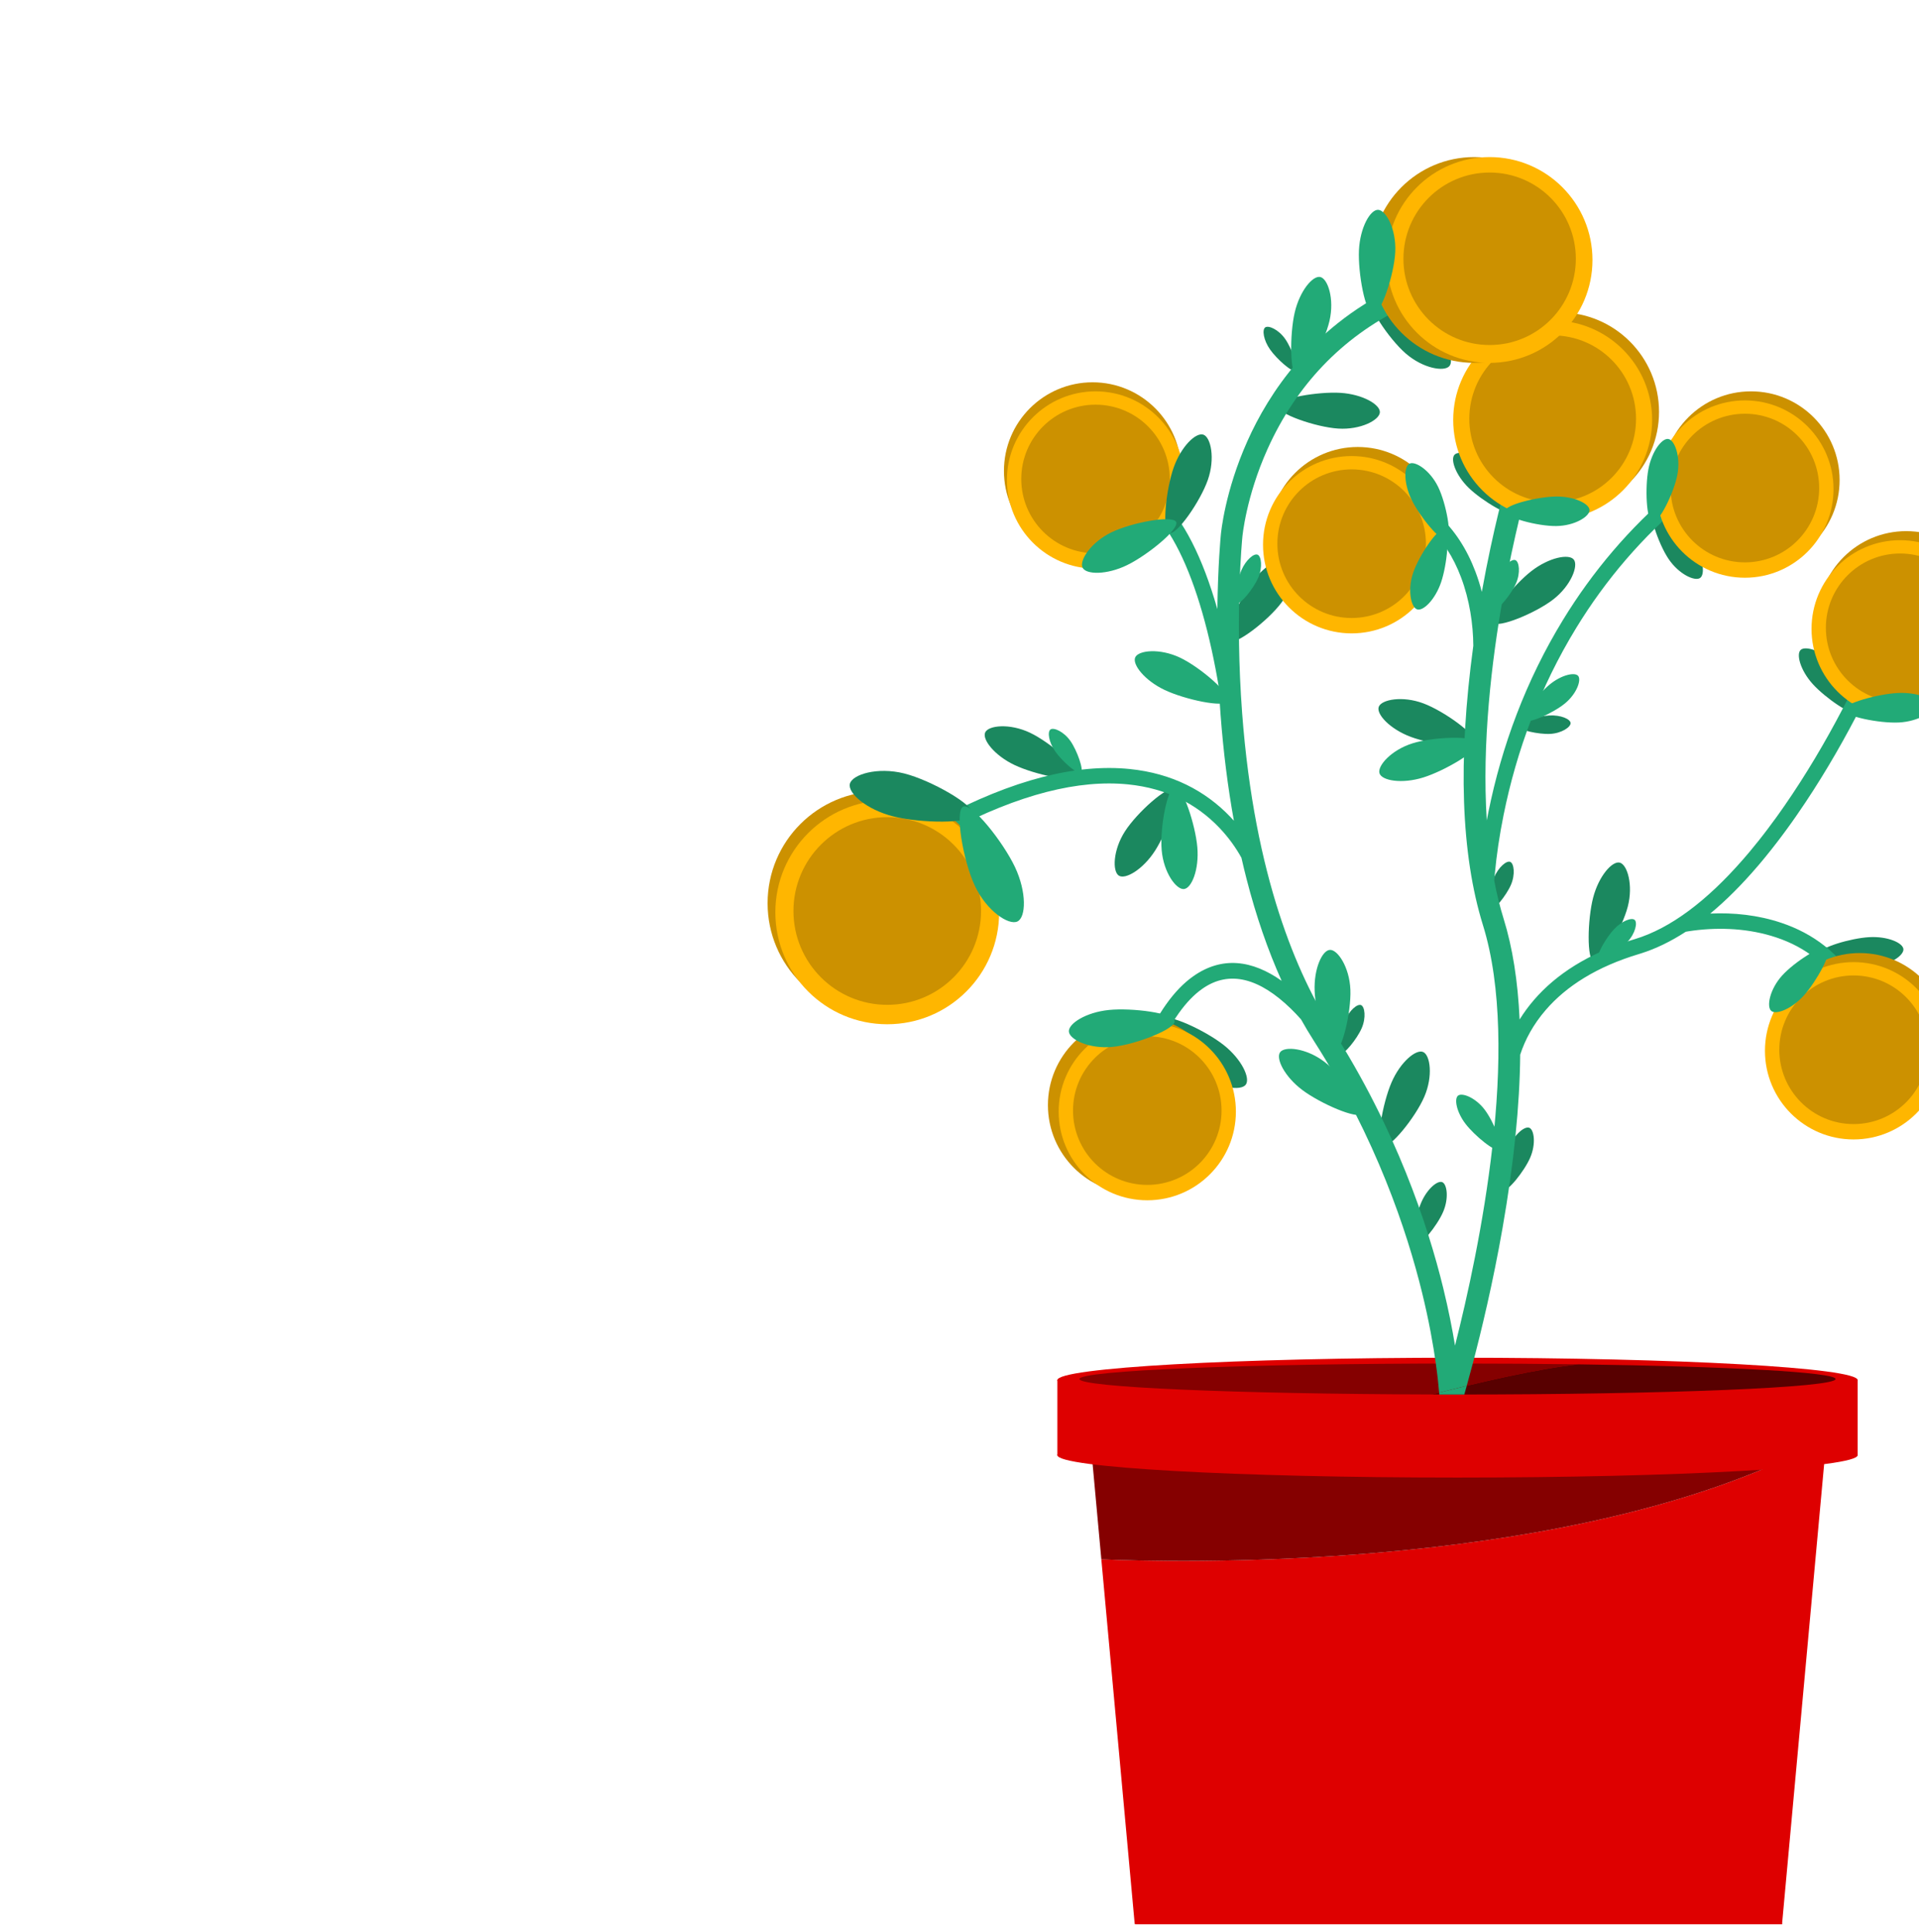 <svg width="144" height="145" viewBox="0 0 144 145" fill="none" xmlns="http://www.w3.org/2000/svg">
<g clip-path="url(#clip0_6630_44212)">
<path fill-rule="evenodd" clip-rule="evenodd" d="M107.275 24.468C108.564 25.587 109.147 27.027 108.76 27.473C108.374 27.918 106.777 27.647 105.488 26.528C104.199 25.41 102.47 22.794 102.857 22.348C103.243 21.903 105.986 23.349 107.275 24.468ZM95.306 26.229C94.808 25.521 94.697 24.74 94.942 24.568C95.186 24.396 95.939 24.724 96.437 25.433C96.936 26.142 97.468 27.641 97.223 27.813C96.978 27.985 95.804 26.938 95.306 26.229ZM103.544 30.945C103.581 30.365 102.265 29.586 100.588 29.48C98.91 29.375 95.9 29.882 95.863 30.462C95.827 31.042 98.742 32.056 100.419 32.161C102.096 32.267 103.508 31.525 103.544 30.945ZM93.998 43.629C95.007 42.285 96.381 41.613 96.845 41.962C97.309 42.311 97.154 43.899 96.144 45.243C95.135 46.587 92.686 48.467 92.222 48.118C91.757 47.769 92.989 44.973 93.998 43.629ZM73.93 54.956C73.682 55.481 74.617 56.692 76.136 57.411C77.655 58.129 80.64 58.772 80.888 58.247C81.136 57.722 78.803 55.701 77.284 54.982C75.764 54.264 74.179 54.431 73.93 54.956ZM86.674 63.837C85.766 65.251 84.445 66.022 83.956 65.708C83.468 65.394 83.507 63.799 84.416 62.385C85.324 60.97 87.629 58.916 88.117 59.23C88.606 59.544 87.582 62.423 86.674 63.837ZM100.911 76.605C101.254 75.81 101.86 75.307 102.135 75.425C102.41 75.544 102.524 76.358 102.182 77.153C101.839 77.949 100.84 79.187 100.566 79.069C100.291 78.95 100.569 77.401 100.911 76.605ZM106.791 78.943C106.258 78.713 105.081 79.689 104.416 81.234C103.75 82.778 103.212 85.784 103.745 86.014C104.278 86.244 106.216 83.841 106.881 82.296C107.546 80.752 107.324 79.173 106.791 78.943ZM114.766 84.633C114.411 84.479 113.627 85.13 113.184 86.158C112.741 87.187 112.382 89.189 112.737 89.342C113.093 89.496 114.383 87.894 114.826 86.867C115.269 85.838 115.121 84.786 114.766 84.633ZM108.23 88.712C107.875 88.559 107.091 89.209 106.648 90.237C106.205 91.266 105.846 93.268 106.201 93.421C106.556 93.575 107.847 91.974 108.29 90.945C108.733 89.917 108.585 88.865 108.23 88.712ZM118.098 41.995C117.742 41.536 116.24 41.824 114.913 42.856C113.587 43.888 111.666 46.263 112.022 46.721C112.379 47.18 115.235 46.009 116.561 44.977C117.888 43.944 118.455 42.453 118.098 41.995ZM105.867 55.297C104.292 54.71 103.259 53.583 103.461 53.039C103.664 52.494 105.23 52.193 106.805 52.781C108.379 53.367 110.876 55.184 110.673 55.728C110.47 56.272 107.442 55.885 105.867 55.297ZM117.855 54.258C117.839 53.96 117.118 53.641 116.254 53.69C115.389 53.738 113.88 54.182 113.896 54.48C113.913 54.779 115.467 55.12 116.331 55.072C117.195 55.023 117.872 54.557 117.855 54.258ZM119.548 67.359C119.971 65.731 120.986 64.587 121.548 64.733C122.11 64.879 122.57 66.406 122.147 68.034C121.725 69.661 120.175 72.332 119.613 72.186C119.051 72.04 119.126 68.986 119.548 67.359ZM113.33 64.677C113.056 64.558 112.449 65.061 112.107 65.857C111.764 66.652 111.486 68.202 111.761 68.32C112.036 68.439 113.034 67.2 113.377 66.405C113.72 65.609 113.605 64.795 113.33 64.677ZM109.15 34.12C108.817 34.464 109.226 35.658 110.222 36.622C111.218 37.586 113.378 38.879 113.711 38.535C114.044 38.19 112.757 35.993 111.761 35.029C110.765 34.065 109.483 33.775 109.15 34.12ZM127.041 40.703C127.816 41.853 127.968 43.106 127.571 43.373C127.174 43.641 125.979 43.091 125.205 41.941C124.431 40.791 123.628 38.374 124.025 38.107C124.423 37.839 126.267 39.553 127.041 40.703ZM135.124 48.767C134.769 49.088 135.098 50.306 136.028 51.334C136.957 52.362 139.027 53.797 139.382 53.475C139.737 53.154 138.599 50.876 137.669 49.848C136.739 48.82 135.479 48.446 135.124 48.767ZM140.266 70.325C141.65 70.247 142.804 70.755 142.831 71.234C142.858 71.712 141.775 72.458 140.391 72.536C139.008 72.615 136.521 72.071 136.494 71.592C136.467 71.114 138.883 70.403 140.266 70.325ZM93.476 81.401C93.848 80.927 93.183 79.488 91.814 78.411C90.445 77.334 87.578 75.994 87.206 76.468C86.834 76.941 88.725 79.522 90.095 80.599C91.464 81.676 93.105 81.874 93.476 81.401Z" fill="#1B885F"/>
<path fill-rule="evenodd" clip-rule="evenodd" d="M81.674 106.418L81.84 108.235L81.898 108.873L85.88 108.296C85.88 108.296 104.453 107.324 134.351 109.332C115.797 117.999 87.82 117.238 82.643 117.014L84.719 139.688L85.152 144.426H133.72L137.198 106.418H81.674Z" fill="#DE0000"/>
<path fill-rule="evenodd" clip-rule="evenodd" d="M134.351 109.334C104.453 107.326 85.88 108.297 85.88 108.297L81.898 108.875L82.643 117.015C87.82 117.24 115.797 118.001 134.351 109.334Z" fill="#850000"/>
<path fill-rule="evenodd" clip-rule="evenodd" d="M139.398 109.195C139.398 110.125 125.955 110.879 109.371 110.879C92.788 110.879 79.344 110.125 79.344 109.195C79.344 108.265 92.788 107.512 109.371 107.512C125.955 107.512 139.398 108.265 139.398 109.195Z" fill="#DE0000"/>
<path fill-rule="evenodd" clip-rule="evenodd" d="M79.344 109.224H139.397V103.547H79.344V109.224Z" fill="#DE0000"/>
<path fill-rule="evenodd" clip-rule="evenodd" d="M139.398 103.568C139.398 104.498 125.955 105.252 109.371 105.252C92.788 105.252 79.344 104.498 79.344 103.568C79.344 102.638 92.788 101.885 109.371 101.885C125.955 101.885 139.398 102.638 139.398 103.568Z" fill="#DE0000"/>
<path fill-rule="evenodd" clip-rule="evenodd" d="M133.742 144.437C133.742 145.67 122.875 146.67 109.468 146.67C96.062 146.67 85.193 145.67 85.193 144.437C85.193 143.203 96.062 142.203 109.468 142.203C122.875 142.203 133.742 143.203 133.742 144.437Z" fill="#DE0000"/>
<path fill-rule="evenodd" clip-rule="evenodd" d="M109.37 102.32C93.702 102.32 81 102.841 81 103.483C81 104.098 92.675 104.602 107.445 104.642C110.853 103.767 115.352 102.715 118.446 102.381C115.596 102.342 112.544 102.32 109.37 102.32Z" fill="#850000"/>
<path fill-rule="evenodd" clip-rule="evenodd" d="M137.74 103.483C137.74 102.971 129.663 102.536 118.446 102.381C115.353 102.715 110.853 103.767 107.445 104.642C108.082 104.644 108.723 104.645 109.37 104.645C125.038 104.645 137.74 104.124 137.74 103.483Z" fill="#580000"/>
<path fill-rule="evenodd" clip-rule="evenodd" d="M110.516 102.321C111.156 99.887 112.031 96.256 112.747 92.168C113.598 87.305 114.041 82.955 114.075 79.143C114.445 78.004 115.062 76.868 115.983 75.799C117.544 73.987 119.837 72.537 122.998 71.588L123.14 71.544C124.266 71.19 125.385 70.643 126.495 69.921L126.638 69.895C126.672 69.89 126.707 69.884 126.744 69.878L126.972 69.845L127.095 69.828C129.08 69.574 131.262 69.667 133.3 70.35C135.489 71.084 137.246 72.433 138.441 74.525L139.449 73.95L139.365 73.807C138.024 71.535 136.066 70.054 133.668 69.25C131.912 68.661 130.082 68.475 128.336 68.556C129.541 67.556 130.733 66.357 131.91 64.98L132.182 64.659L132.452 64.332C132.768 63.947 133.082 63.55 133.395 63.14L133.663 62.786C133.753 62.667 133.842 62.547 133.931 62.426L134.198 62.06L134.465 61.689L134.731 61.311L134.863 61.12C136.491 58.772 137.976 56.258 139.29 53.744C139.302 53.721 139.315 53.697 139.327 53.674L139.355 53.619L139.404 53.526L139.625 53.097L139.837 52.679L140.039 52.273L140.232 51.879L140.415 51.499L140.555 51.205L140.782 50.716L140.932 50.383L139.87 49.918L139.806 50.061L139.645 50.414L139.506 50.711L139.28 51.184C139.25 51.246 139.219 51.309 139.188 51.372L138.999 51.759L138.8 52.158L138.592 52.569L138.374 52.992L138.262 53.207C136.969 55.681 135.508 58.154 133.91 60.46C133.781 60.647 133.651 60.831 133.521 61.014L133.262 61.376C133.045 61.675 132.828 61.969 132.61 62.256L132.349 62.597C132.305 62.654 132.262 62.71 132.218 62.766L131.956 63.099C131.738 63.373 131.519 63.642 131.3 63.904L131.036 64.214L130.773 64.519C128.093 67.586 125.365 69.666 122.664 70.477L122.459 70.54C119.195 71.552 116.778 73.099 115.104 75.042C114.694 75.518 114.337 76.008 114.03 76.505C113.899 73.623 113.5 71.099 112.831 68.946C112.548 68.032 112.314 67.078 112.127 66.096L112.14 65.926L112.172 65.555C112.297 64.21 112.509 62.728 112.831 61.142C113.8 56.356 115.552 51.577 118.279 47.118C120.479 43.52 123.234 40.28 126.599 37.485L125.858 36.593L125.606 36.804C122.254 39.634 119.499 42.899 117.289 46.513C114.487 51.095 112.689 56.001 111.694 60.912C111.649 61.131 111.607 61.348 111.567 61.562C110.819 49.977 114.537 36.842 114.584 36.681L113.024 36.232C113.012 36.273 112.053 39.63 111.195 44.415C111.063 43.909 110.904 43.402 110.715 42.9C109.436 39.513 106.995 37.112 103.165 36.184L102.892 37.311L103.047 37.35C106.39 38.208 108.496 40.309 109.63 43.31C110.281 45.035 110.543 46.837 110.556 48.457C109.387 57.056 109.63 64.11 111.281 69.428C114.158 78.696 111.004 93.795 109.183 100.975C108.983 99.752 108.699 98.298 108.299 96.659C107.147 91.946 104.766 84.751 99.959 77.232C97.392 73.216 94.138 65.846 93.211 53.536C92.654 46.128 93.218 40.383 93.223 40.326L93.224 40.311C93.227 40.282 93.493 37.3 95.114 33.698C97.27 28.909 100.673 25.343 105.231 23.102L104.515 21.645C98.38 24.661 95.198 29.534 93.608 33.09C91.913 36.881 91.625 39.959 91.607 40.17C91.593 40.32 91.392 42.444 91.35 45.71C91.342 45.681 91.334 45.653 91.325 45.624C90.249 41.89 88.841 39.008 87.021 37.297L86.226 38.141L86.317 38.228C87.909 39.778 89.206 42.46 90.211 45.946C90.729 47.743 91.142 49.656 91.462 51.585C91.496 52.249 91.538 52.931 91.59 53.627C91.798 56.402 92.133 59.065 92.589 61.587C92.504 61.491 92.415 61.396 92.325 61.302C90.439 59.332 87.938 58.028 84.762 57.707C80.801 57.307 76.038 58.474 70.398 61.489L70.945 62.512L71.166 62.394C76.517 59.569 80.984 58.492 84.646 58.861C87.536 59.153 89.785 60.327 91.488 62.104C92.177 62.825 92.729 63.596 93.156 64.368C93.278 64.906 93.406 65.436 93.541 65.96C94.252 68.731 95.133 71.286 96.175 73.603C93.975 72.046 91.698 71.728 89.527 73.269C88.11 74.273 86.834 76.05 85.703 78.67L86.768 79.129L86.84 78.964C87.874 76.616 89.005 75.061 90.198 74.215C92.29 72.73 94.56 73.461 96.854 75.683C97.123 75.944 97.381 76.216 97.625 76.492C97.936 77.047 98.259 77.586 98.592 78.107C103.266 85.418 105.586 92.413 106.709 96.992C107.231 99.12 107.55 100.936 107.744 102.323C107.875 103.258 107.95 103.998 107.991 104.503C108.654 104.335 109.35 104.163 110.063 103.992C110.193 103.528 110.346 102.967 110.516 102.321Z" fill="#22AA77"/>
<path fill-rule="evenodd" clip-rule="evenodd" d="M108.533 40.196C108.533 43.87 105.556 46.849 101.884 46.849C98.212 46.849 95.234 43.87 95.234 40.196C95.234 36.522 98.212 33.543 101.884 33.543C105.556 33.543 108.533 36.522 108.533 40.196Z" fill="#CC9100"/>
<path fill-rule="evenodd" clip-rule="evenodd" d="M108.076 40.876C108.076 44.55 105.099 47.529 101.427 47.529C97.754 47.529 94.777 44.55 94.777 40.876C94.777 37.202 97.754 34.223 101.427 34.223C105.099 34.223 108.076 37.202 108.076 40.876Z" fill="#FFB600"/>
<path fill-rule="evenodd" clip-rule="evenodd" d="M107 40.799C107 43.879 104.505 46.375 101.427 46.375C98.349 46.375 95.853 43.879 95.853 40.799C95.853 37.719 98.349 35.223 101.427 35.223C104.505 35.223 107 37.719 107 40.799Z" fill="#CC9100"/>
<path fill-rule="evenodd" clip-rule="evenodd" d="M107.992 104.503C107.996 104.553 108 104.599 108.003 104.644C108.457 104.645 108.912 104.645 109.371 104.645C109.541 104.645 109.71 104.645 109.879 104.645C109.933 104.456 109.995 104.238 110.064 103.992C109.35 104.163 108.654 104.336 107.992 104.503Z" fill="#22AA77"/>
<path fill-rule="evenodd" clip-rule="evenodd" d="M89.846 63.571C89.992 65.246 89.419 66.664 88.84 66.715C88.262 66.766 87.318 65.48 87.172 63.805C87.026 62.13 87.593 59.094 88.171 59.044C88.75 58.993 89.7 61.896 89.846 63.571Z" fill="#22AA77"/>
<path fill-rule="evenodd" clip-rule="evenodd" d="M106.801 58.343C105.196 58.843 103.689 58.584 103.516 58.029C103.344 57.474 104.399 56.277 106.003 55.778C107.608 55.279 110.693 55.187 110.866 55.742C111.038 56.297 108.405 57.844 106.801 58.343Z" fill="#22AA77"/>
<path fill-rule="evenodd" clip-rule="evenodd" d="M87.396 51.777C85.877 51.058 84.942 49.847 85.19 49.322C85.438 48.797 87.024 48.63 88.543 49.348C90.063 50.067 92.396 52.088 92.148 52.613C91.9 53.139 88.915 52.496 87.396 51.777Z" fill="#22AA77"/>
<path fill-rule="evenodd" clip-rule="evenodd" d="M121.117 69.727C121.71 69.096 122.451 68.83 122.67 69.035C122.887 69.24 122.718 70.044 122.125 70.675C121.531 71.306 120.171 72.13 119.953 71.925C119.735 71.72 120.524 70.358 121.117 69.727Z" fill="#22AA77"/>
<path fill-rule="evenodd" clip-rule="evenodd" d="M116.281 51.371C117.16 50.644 118.174 50.417 118.425 50.721C118.676 51.025 118.322 52.049 117.443 52.777C116.564 53.505 114.649 54.359 114.398 54.055C114.146 53.751 115.402 52.099 116.281 51.371Z" fill="#22AA77"/>
<path fill-rule="evenodd" clip-rule="evenodd" d="M112.496 43.215C112.839 42.42 113.445 41.916 113.72 42.035C113.995 42.153 114.109 42.967 113.766 43.763C113.424 44.558 112.425 45.797 112.151 45.678C111.876 45.56 112.154 44.011 112.496 43.215Z" fill="#22AA77"/>
<path fill-rule="evenodd" clip-rule="evenodd" d="M78.828 54.74C79.073 54.568 79.826 54.897 80.324 55.605C80.822 56.314 81.354 57.813 81.11 57.985C80.865 58.158 79.691 57.11 79.193 56.401C78.695 55.693 78.584 54.913 78.828 54.74Z" fill="#22AA77"/>
<path fill-rule="evenodd" clip-rule="evenodd" d="M109.975 84.34C109.293 83.452 109.106 82.451 109.412 82.215C109.719 81.979 110.71 82.362 111.392 83.249C112.074 84.137 112.844 86.044 112.538 86.28C112.231 86.516 110.657 85.228 109.975 84.34Z" fill="#22AA77"/>
<path fill-rule="evenodd" clip-rule="evenodd" d="M98.65 74.374C98.58 72.694 99.218 71.304 99.799 71.28C100.379 71.256 101.263 72.583 101.332 74.263C101.401 75.943 100.696 78.95 100.116 78.974C99.535 78.998 98.719 76.054 98.65 74.374Z" fill="#22AA77"/>
<path fill-rule="evenodd" clip-rule="evenodd" d="M97.734 81.802C96.388 80.794 95.713 79.422 96.061 78.957C96.409 78.491 97.996 78.644 99.342 79.65C100.688 80.658 102.572 83.103 102.224 83.569C101.876 84.034 99.08 82.809 97.734 81.802Z" fill="#22AA77"/>
<path fill-rule="evenodd" clip-rule="evenodd" d="M97.15 23.467C97.527 21.829 98.51 20.657 99.076 20.787C99.641 20.918 100.143 22.432 99.766 24.071C99.388 25.709 97.913 28.422 97.347 28.291C96.781 28.161 96.772 25.106 97.15 23.467Z" fill="#22AA77"/>
<path fill-rule="evenodd" clip-rule="evenodd" d="M74.393 67.778C74.393 72.418 70.634 76.18 65.996 76.18C61.359 76.18 57.6 72.418 57.6 67.778C57.6 63.138 61.359 59.377 65.996 59.377C70.634 59.377 74.393 63.138 74.393 67.778Z" fill="#CC9100"/>
<path fill-rule="evenodd" clip-rule="evenodd" d="M74.975 68.46C74.975 73.1 71.216 76.861 66.578 76.861C61.941 76.861 58.182 73.1 58.182 68.46C58.182 63.82 61.941 60.059 66.578 60.059C71.216 60.059 74.975 63.82 74.975 68.46Z" fill="#FFB600"/>
<path fill-rule="evenodd" clip-rule="evenodd" d="M73.616 68.362C73.616 72.251 70.466 75.404 66.579 75.404C62.692 75.404 59.541 72.251 59.541 68.362C59.541 64.473 62.692 61.32 66.579 61.32C70.466 61.32 73.616 64.473 73.616 68.362Z" fill="#CC9100"/>
<path fill-rule="evenodd" clip-rule="evenodd" d="M124.492 30.909C124.492 35.033 121.15 38.377 117.028 38.377C112.906 38.377 109.564 35.033 109.564 30.909C109.564 26.785 112.906 23.441 117.028 23.441C121.15 23.441 124.492 26.785 124.492 30.909Z" fill="#CC9100"/>
<path fill-rule="evenodd" clip-rule="evenodd" d="M123.974 31.515C123.974 35.639 120.633 38.982 116.511 38.982C112.388 38.982 109.047 35.639 109.047 31.515C109.047 27.39 112.388 24.047 116.511 24.047C120.633 24.047 123.974 27.39 123.974 31.515Z" fill="#FFB600"/>
<path fill-rule="evenodd" clip-rule="evenodd" d="M122.767 31.427C122.767 34.884 119.967 37.686 116.512 37.686C113.057 37.686 110.256 34.884 110.256 31.427C110.256 27.971 113.057 25.168 116.512 25.168C119.967 25.168 122.767 27.971 122.767 31.427Z" fill="#CC9100"/>
<path fill-rule="evenodd" clip-rule="evenodd" d="M88.635 35.34C88.635 39.015 85.658 41.994 81.986 41.994C78.313 41.994 75.336 39.015 75.336 35.34C75.336 31.666 78.313 28.688 81.986 28.688C85.658 28.688 88.635 31.666 88.635 35.34Z" fill="#CC9100"/>
<path fill-rule="evenodd" clip-rule="evenodd" d="M88.857 36.02C88.857 39.694 85.88 42.673 82.208 42.673C78.536 42.673 75.559 39.694 75.559 36.02C75.559 32.346 78.536 29.367 82.208 29.367C85.88 29.367 88.857 32.346 88.857 36.02Z" fill="#FFB600"/>
<path fill-rule="evenodd" clip-rule="evenodd" d="M87.781 35.944C87.781 39.023 85.286 41.52 82.208 41.52C79.13 41.52 76.635 39.023 76.635 35.944C76.635 32.864 79.13 30.367 82.208 30.367C85.286 30.367 87.781 32.864 87.781 35.944Z" fill="#CC9100"/>
<path fill-rule="evenodd" clip-rule="evenodd" d="M138.043 36.02C138.043 39.694 135.066 42.673 131.393 42.673C127.721 42.673 124.744 39.694 124.744 36.02C124.744 32.346 127.721 29.367 131.393 29.367C135.066 29.367 138.043 32.346 138.043 36.02Z" fill="#CC9100"/>
<path fill-rule="evenodd" clip-rule="evenodd" d="M137.586 36.7C137.586 40.374 134.609 43.353 130.936 43.353C127.264 43.353 124.287 40.374 124.287 36.7C124.287 33.025 127.264 30.047 130.936 30.047C134.609 30.047 137.586 33.025 137.586 36.7Z" fill="#FFB600"/>
<path fill-rule="evenodd" clip-rule="evenodd" d="M136.509 36.623C136.509 39.703 134.014 42.2 130.936 42.2C127.858 42.2 125.363 39.703 125.363 36.623C125.363 33.543 127.858 31.047 130.936 31.047C134.014 31.047 136.509 33.543 136.509 36.623Z" fill="#CC9100"/>
<path fill-rule="evenodd" clip-rule="evenodd" d="M91.933 82.93C91.933 86.605 88.957 89.583 85.284 89.583C81.612 89.583 78.635 86.605 78.635 82.93C78.635 79.256 81.612 76.277 85.284 76.277C88.957 76.277 91.933 79.256 91.933 82.93Z" fill="#CC9100"/>
<path fill-rule="evenodd" clip-rule="evenodd" d="M92.74 83.417C92.74 87.091 89.763 90.07 86.091 90.07C82.418 90.07 79.441 87.091 79.441 83.417C79.441 79.743 82.418 76.764 86.091 76.764C89.763 76.764 92.74 79.743 92.74 83.417Z" fill="#FFB600"/>
<path fill-rule="evenodd" clip-rule="evenodd" d="M91.664 83.34C91.664 86.419 89.169 88.916 86.091 88.916C83.013 88.916 80.518 86.419 80.518 83.34C80.518 80.26 83.013 77.764 86.091 77.764C89.169 77.764 91.664 80.26 91.664 83.34Z" fill="#CC9100"/>
<path fill-rule="evenodd" clip-rule="evenodd" d="M118.336 19.509C118.336 23.773 114.881 27.23 110.619 27.23C106.357 27.23 102.902 23.773 102.902 19.509C102.902 15.244 106.357 11.787 110.619 11.787C114.881 11.787 118.336 15.244 118.336 19.509Z" fill="#CC9100"/>
<path fill-rule="evenodd" clip-rule="evenodd" d="M119.497 19.509C119.497 23.773 116.042 27.23 111.78 27.23C107.517 27.23 104.062 23.773 104.062 19.509C104.062 15.244 107.517 11.787 111.78 11.787C116.042 11.787 119.497 15.244 119.497 19.509Z" fill="#FFB600"/>
<path fill-rule="evenodd" clip-rule="evenodd" d="M118.249 19.419C118.249 22.993 115.353 25.891 111.781 25.891C108.208 25.891 105.312 22.993 105.312 19.419C105.312 15.845 108.208 12.947 111.781 12.947C115.353 12.947 118.249 15.845 118.249 19.419Z" fill="#CC9100"/>
<path fill-rule="evenodd" clip-rule="evenodd" d="M93.147 42.805C93.489 42.009 94.096 41.506 94.371 41.625C94.645 41.743 94.759 42.557 94.417 43.353C94.074 44.148 93.076 45.387 92.801 45.268C92.526 45.15 92.804 43.6 93.147 42.805Z" fill="#22AA77"/>
<path fill-rule="evenodd" clip-rule="evenodd" d="M146.197 78.171C146.197 81.845 143.22 84.824 139.548 84.824C135.876 84.824 132.898 81.845 132.898 78.171C132.898 74.496 135.876 71.518 139.548 71.518C143.22 71.518 146.197 74.496 146.197 78.171Z" fill="#CC9100"/>
<path fill-rule="evenodd" clip-rule="evenodd" d="M145.74 78.852C145.74 82.527 142.763 85.505 139.091 85.505C135.418 85.505 132.441 82.527 132.441 78.852C132.441 75.178 135.418 72.199 139.091 72.199C142.763 72.199 145.74 75.178 145.74 78.852Z" fill="#FFB600"/>
<path fill-rule="evenodd" clip-rule="evenodd" d="M144.664 78.775C144.664 81.855 142.169 84.352 139.091 84.352C136.013 84.352 133.518 81.855 133.518 78.775C133.518 75.696 136.013 73.199 139.091 73.199C142.169 73.199 144.664 75.696 144.664 78.775Z" fill="#CC9100"/>
<path fill-rule="evenodd" clip-rule="evenodd" d="M149.691 46.511C149.691 50.185 146.714 53.163 143.042 53.163C139.37 53.163 136.393 50.185 136.393 46.511C136.393 42.836 139.37 39.857 143.042 39.857C146.714 39.857 149.691 42.836 149.691 46.511Z" fill="#CC9100"/>
<path fill-rule="evenodd" clip-rule="evenodd" d="M149.234 47.19C149.234 50.864 146.257 53.843 142.585 53.843C138.913 53.843 135.936 50.864 135.936 47.19C135.936 43.516 138.913 40.537 142.585 40.537C146.257 40.537 149.234 43.516 149.234 47.19Z" fill="#FFB600"/>
<path fill-rule="evenodd" clip-rule="evenodd" d="M148.158 47.111C148.158 50.191 145.663 52.687 142.585 52.687C139.507 52.687 137.012 50.191 137.012 47.111C137.012 44.032 139.507 41.535 142.585 41.535C145.663 41.535 148.158 44.032 148.158 47.111Z" fill="#CC9100"/>
<path fill-rule="evenodd" clip-rule="evenodd" d="M67.043 61.266C65.025 60.759 63.599 59.513 63.774 58.816C63.95 58.118 65.835 57.534 67.853 58.041C69.87 58.549 73.189 60.442 73.014 61.139C72.839 61.837 69.06 61.774 67.043 61.266Z" fill="#1B885F"/>
<path fill-rule="evenodd" clip-rule="evenodd" d="M76.164 65.067C77.052 66.949 76.995 68.842 76.344 69.149C75.695 69.457 74.047 68.369 73.159 66.487C72.27 64.605 71.626 60.837 72.276 60.53C72.927 60.223 75.275 63.185 76.164 65.067Z" fill="#22AA77"/>
<path fill-rule="evenodd" clip-rule="evenodd" d="M88.062 35.111C88.624 33.499 89.745 32.424 90.302 32.618C90.859 32.813 91.198 34.397 90.636 36.009C90.074 37.621 88.286 40.196 87.729 40.002C87.172 39.808 87.5 36.723 88.062 35.111Z" fill="#1B885F"/>
<path fill-rule="evenodd" clip-rule="evenodd" d="M84.579 42.406C83.046 43.155 81.493 43.127 81.234 42.597C80.976 42.066 81.85 40.703 83.384 39.955C84.917 39.206 88 38.638 88.258 39.168C88.517 39.699 86.113 41.657 84.579 42.406Z" fill="#22AA77"/>
<path fill-rule="evenodd" clip-rule="evenodd" d="M101.975 18.772C102.057 17.067 102.828 15.718 103.417 15.746C104.006 15.775 104.78 17.198 104.698 18.903C104.616 20.609 103.629 23.585 103.04 23.557C102.451 23.528 101.893 20.477 101.975 18.772Z" fill="#22AA77"/>
<path fill-rule="evenodd" clip-rule="evenodd" d="M105.928 37.508C105.32 36.262 105.342 35.001 105.772 34.791C106.203 34.58 107.309 35.291 107.917 36.537C108.525 37.783 108.986 40.287 108.556 40.497C108.125 40.708 106.535 38.754 105.928 37.508Z" fill="#22AA77"/>
<path fill-rule="evenodd" clip-rule="evenodd" d="M108.14 43.689C107.694 45.002 106.791 45.882 106.337 45.727C105.884 45.574 105.598 44.289 106.044 42.976C106.489 41.663 107.925 39.561 108.379 39.715C108.832 39.869 108.586 42.376 108.14 43.689Z" fill="#22AA77"/>
<path fill-rule="evenodd" clip-rule="evenodd" d="M123.694 35.212C123.954 33.85 124.727 32.853 125.198 32.943C125.668 33.033 126.129 34.265 125.869 35.627C125.609 36.989 124.478 39.27 124.007 39.18C123.537 39.09 123.434 36.574 123.694 35.212Z" fill="#22AA77"/>
<path fill-rule="evenodd" clip-rule="evenodd" d="M83.214 75.789C81.481 75.963 80.149 76.821 80.209 77.42C80.269 78.019 81.76 78.733 83.493 78.559C85.226 78.384 88.206 77.221 88.145 76.621C88.085 76.022 84.947 75.614 83.214 75.789Z" fill="#22AA77"/>
<path fill-rule="evenodd" clip-rule="evenodd" d="M116.754 37.26C118.139 37.242 119.27 37.801 119.276 38.28C119.282 38.759 118.167 39.458 116.781 39.475C115.396 39.493 112.936 38.84 112.93 38.361C112.924 37.882 115.368 37.278 116.754 37.26Z" fill="#22AA77"/>
<path fill-rule="evenodd" clip-rule="evenodd" d="M142.384 52.004C143.859 51.926 145.083 52.436 145.109 52.914C145.134 53.393 143.975 54.138 142.501 54.216C141.027 54.294 138.383 53.748 138.358 53.27C138.332 52.791 140.91 52.082 142.384 52.004Z" fill="#22AA77"/>
<path fill-rule="evenodd" clip-rule="evenodd" d="M135.368 74.693C134.442 75.724 133.264 76.176 132.908 75.855C132.552 75.535 132.796 74.242 133.723 73.212C134.65 72.181 136.798 70.815 137.154 71.135C137.51 71.456 136.296 73.663 135.368 74.693Z" fill="#22AA77"/>
</g>
<defs>
<clipPath id="clip0_6630_44212">
<rect width="144" height="144" fill="white" transform="translate(0 0.387)"/>
</clipPath>
</defs>
</svg>
